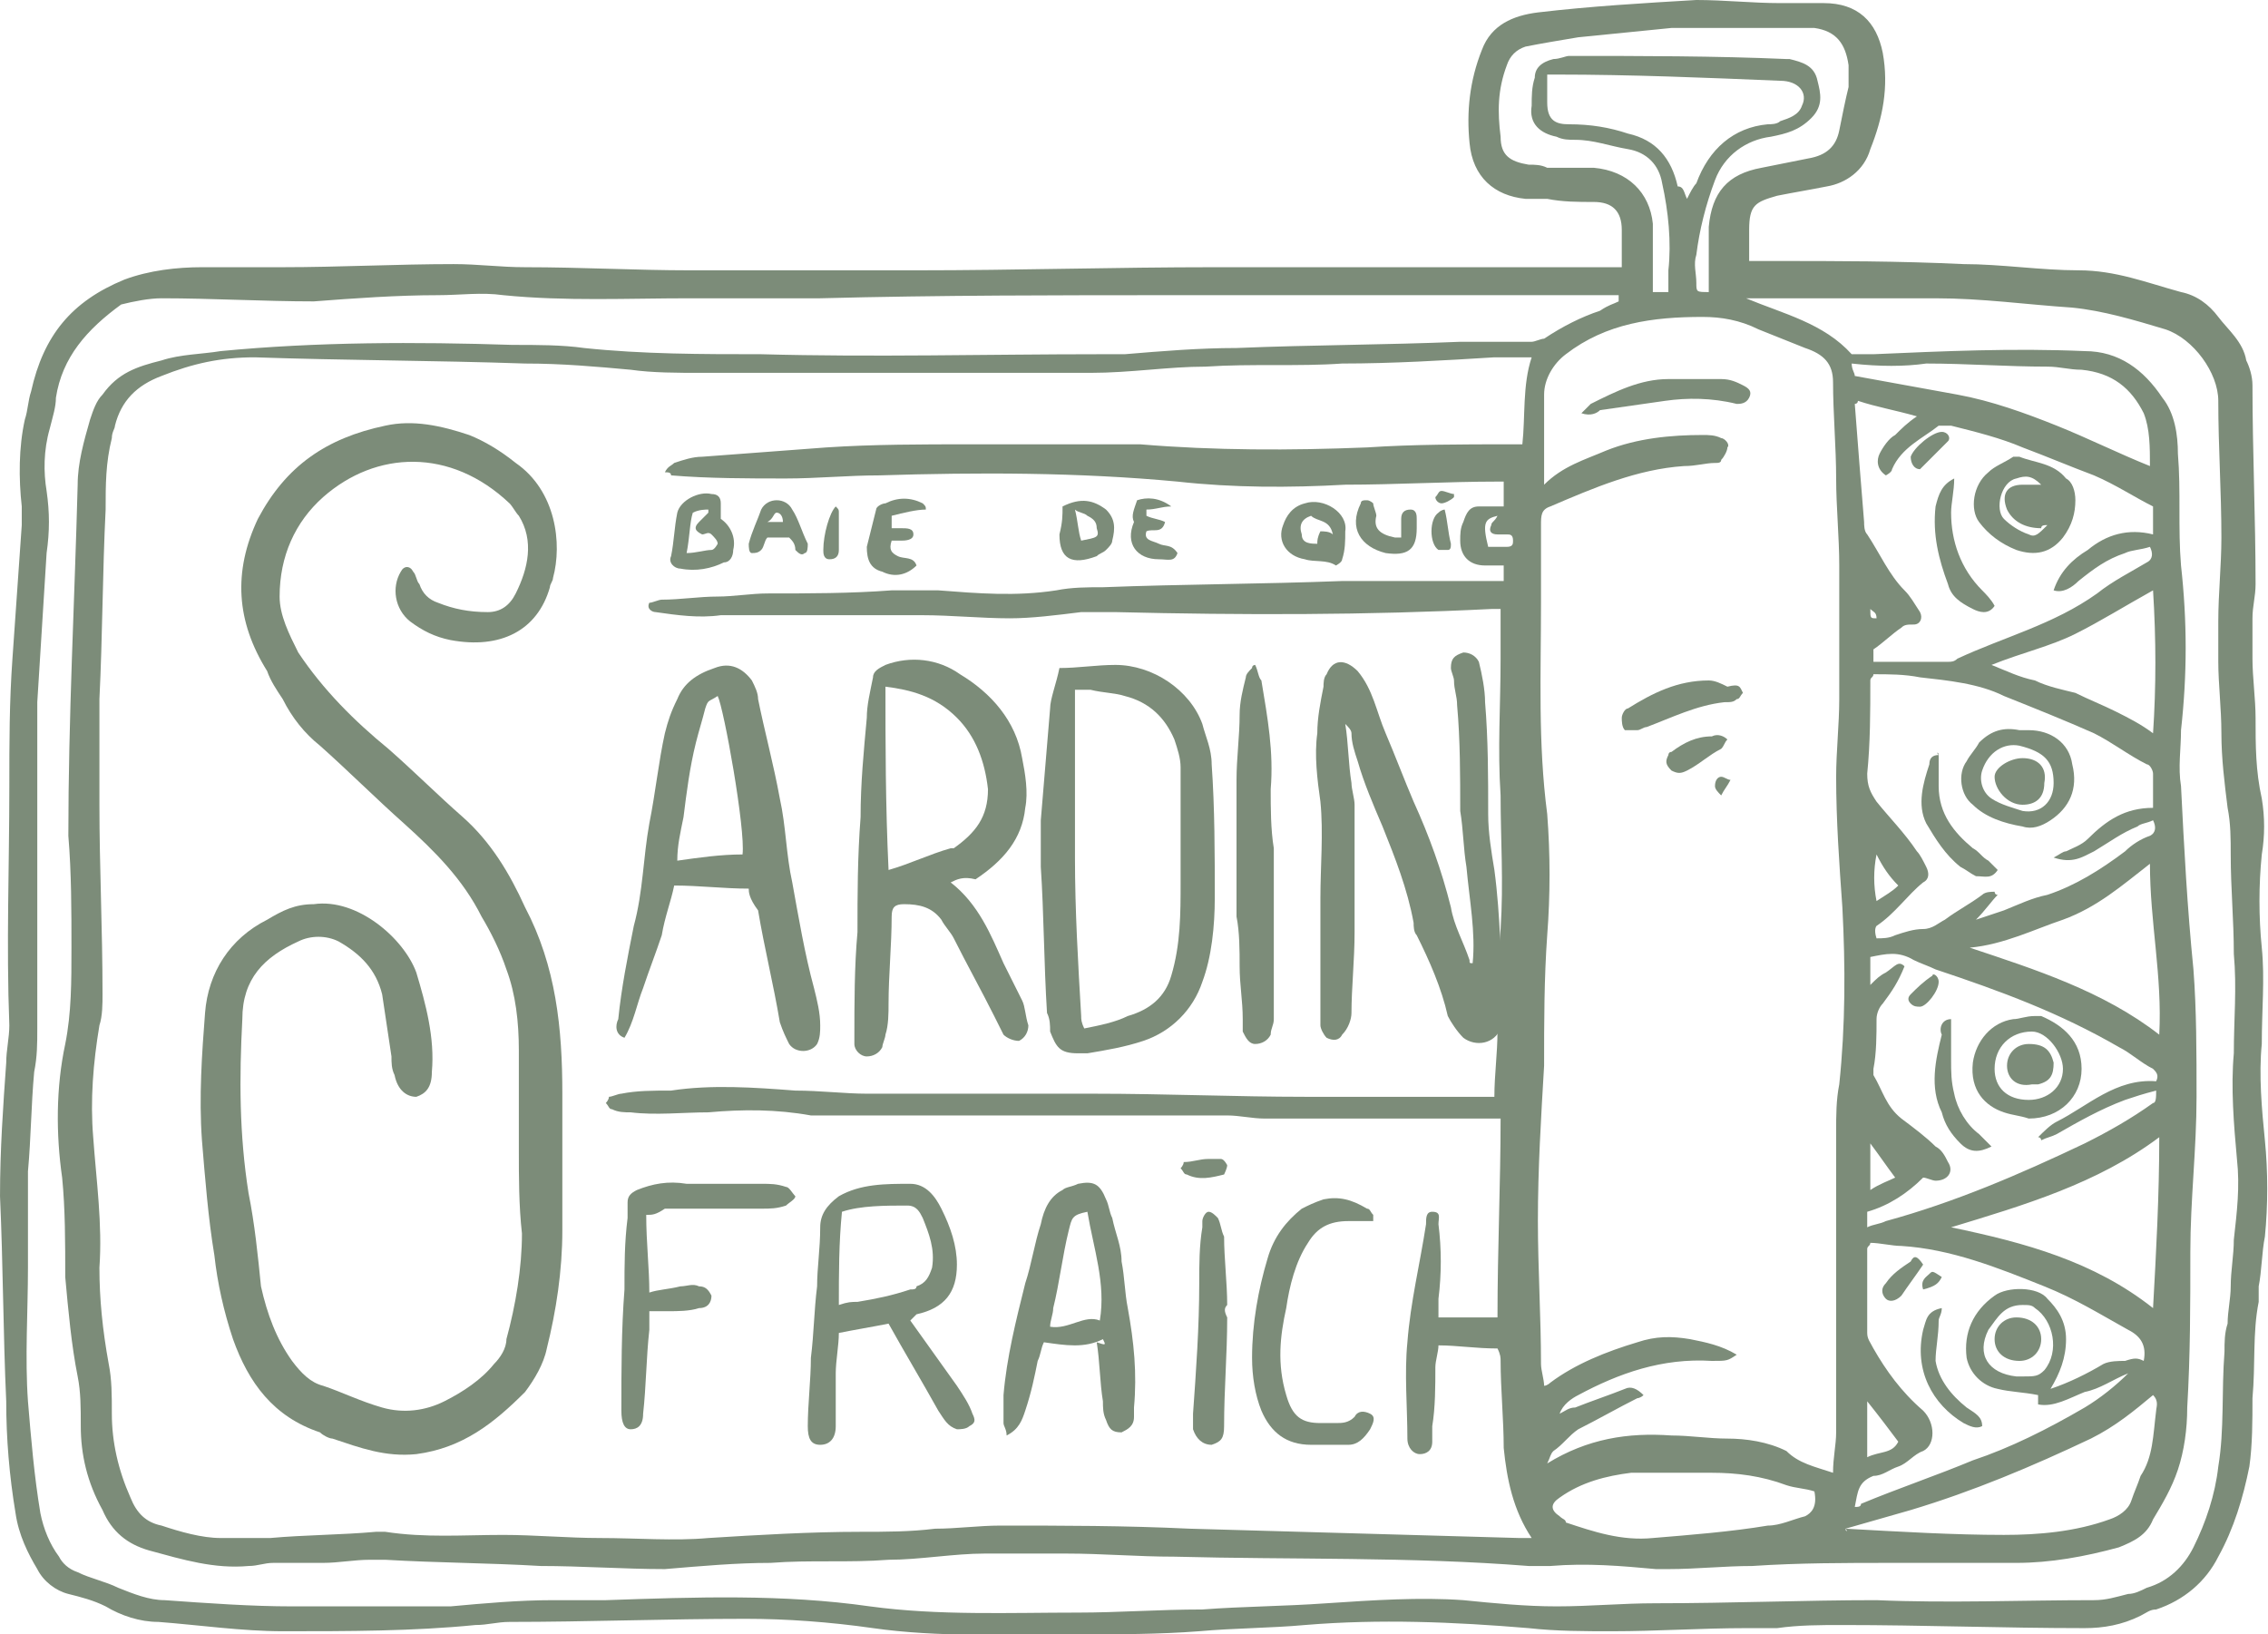 <?xml version="1.0" encoding="utf-8"?>
<!-- Generator: Adobe Illustrator 27.2.0, SVG Export Plug-In . SVG Version: 6.00 Build 0)  -->
<svg version="1.1" id="Calque_1" xmlns="http://www.w3.org/2000/svg" xmlns:xlink="http://www.w3.org/1999/xlink" x="0px" y="0px"
	 viewBox="0 0 73 52.6" style="enable-background:new 0 0 73 52.6;" xml:space="preserve">
<style type="text/css">
	.st0{fill:#FFFFFF;}
	.st1{fill:#1A31D8;}
	.st2{fill:#F43131;}
	.st3{fill:#E9E8DB;}
	.st4{stroke:#1D1D1B;stroke-width:0.15;stroke-linecap:round;stroke-linejoin:round;stroke-miterlimit:10;}
	.st5{fill:#1D1D1B;}
	.st6{fill:#020202;}
	.st7{fill:#7C8C79;}
	.st8{fill:#F8F8F8;}
	.st9{stroke:#000000;stroke-width:0.25;stroke-miterlimit:10;}
	.st10{fill:#B56B4C;}
	.st11{fill:#EAEAEA;}
</style>
<g>
	<path class="st7" d="M52.2,8.6c0-0.5,0-0.9,0-1.2c0-0.6-0.3-0.9-0.9-0.9c-0.5,0-1,0-1.5-0.1c-0.2,0-0.5,0-0.7,0
		c-1-0.1-1.7-0.7-1.8-1.8c-0.1-1,0-2,0.4-3c0.3-0.8,1-1.1,1.8-1.2c1.7-0.2,3.4-0.3,5.1-0.4c0.9,0,1.8,0.1,2.7,0.1c0.5,0,0.9,0,1.4,0
		c1.1,0,1.7,0.6,1.9,1.6c0.2,1.1,0,2.1-0.4,3.1C60,5.5,59.4,5.9,58.8,6c-0.5,0.1-1.1,0.2-1.6,0.3c-0.7,0.2-0.9,0.3-0.9,1.1
		c0,0.3,0,0.7,0,1c0.3,0,0.6,0,0.8,0c2,0,4,0,6.1,0.1c1.2,0,2.5,0.2,3.7,0.2s2.2,0.4,3.3,0.7c0.5,0.1,0.9,0.4,1.2,0.8
		c0.3,0.4,0.8,0.8,0.9,1.4c0.1,0.2,0.2,0.5,0.2,0.8c0,2.1,0.1,4.3,0.1,6.4c0,0.4-0.1,0.7-0.1,1.1c0,0.4,0,0.8,0,1.3
		c0,0.6,0.1,1.3,0.1,1.9c0,0.9,0,1.7,0.2,2.6c0.1,0.6,0.1,1.2,0,1.8c-0.1,1-0.1,2,0,3s0,2,0,3.1c-0.1,1,0,2.1,0.1,3.1s0.1,2.1,0,3.1
		c-0.1,0.5-0.1,1.1-0.2,1.6c0,0.2,0,0.3,0,0.5c-0.2,1-0.1,2-0.2,3.1c0,0.7,0,1.5-0.1,2.2c-0.2,1-0.5,2-1,2.9c-0.4,0.8-1.1,1.4-2,1.7
		c-0.2,0-0.3,0.1-0.5,0.2c-0.6,0.3-1.2,0.4-1.8,0.4c-2.6,0-5.2-0.1-7.8-0.1c-0.7,0-1.4,0-2.1,0.1c-0.3,0-0.7,0-1,0
		c-1.4,0-2.9,0.1-4.3,0.1c-0.9,0-1.8,0-2.7-0.1c-2.4-0.2-4.8-0.3-7.2-0.1c-1.1,0.1-2.3,0.1-3.4,0.2c-1.3,0.1-2.6,0.1-4,0.1
		c-2.2,0-4.4,0.1-6.5-0.2c-1.4-0.2-2.8-0.3-4.1-0.3c-2.5,0-5.1,0.1-7.6,0.1c-0.4,0-0.7,0.1-1.1,0.1c-2,0.2-4.1,0.2-6.2,0.2
		c-1.3,0-2.7-0.2-4-0.3c-0.6,0-1.2-0.2-1.7-0.5c-0.4-0.2-0.8-0.3-1.2-0.4c-0.4-0.1-0.8-0.4-1-0.8c-0.3-0.5-0.6-1.1-0.7-1.8
		c-0.2-1.2-0.3-2.4-0.3-3.6c-0.1-2.2-0.1-4.4-0.2-6.6c0-1.5,0.1-2.9,0.2-4.3c0-0.4,0.1-0.8,0.1-1.2c-0.1-2.6,0-5.1,0-7.7
		c0-1.4,0-2.7,0.1-4.1c0.1-1.4,0.2-2.9,0.3-4.3c0-0.2,0-0.4,0-0.6c-0.1-0.9-0.1-1.9,0.1-2.8c0.1-0.3,0.1-0.6,0.2-0.9
		C1.4,10.8,2.3,9.7,4,9c0.8-0.3,1.7-0.4,2.5-0.4c0.9,0,1.8,0,2.6,0c1.8,0,3.7-0.1,5.5-0.1c0.8,0,1.5,0.1,2.3,0.1
		c1.8,0,3.6,0.1,5.3,0.1c2.4,0,4.9,0,7.3,0c3.2,0,6.4-0.1,9.6-0.1c4.1,0,8.3,0,12.4,0C51.7,8.6,51.9,8.6,52.2,8.6z M21.4,15.2
		L21.4,15.2c0.1-0.2,0.2-0.2,0.3-0.3c0.3-0.1,0.6-0.2,0.9-0.2c1.3-0.1,2.7-0.2,4-0.3c1.5-0.1,3.1-0.1,4.6-0.1c1.4,0,2.8,0,4.2,0
		c0.4,0,0.8,0,1.3,0c2.4,0.2,4.8,0.2,7.3,0.1c1.5-0.1,3.1-0.1,4.6-0.1c0.1,0,0.2,0,0.4,0c0.1-0.9,0-1.9,0.3-2.8c-0.4,0-0.8,0-1.2,0
		c-1.6,0.1-3.3,0.2-4.9,0.2c-1.4,0.1-2.9,0-4.4,0.1c-1.2,0-2.4,0.2-3.7,0.2c-1.6,0-3.2,0-4.7,0c-2.6,0-5.2,0-7.8,0
		c-0.8,0-1.6,0-2.3-0.1c-1.1-0.1-2.2-0.2-3.4-0.2c-2.9-0.1-5.8-0.1-8.7-0.2c-1.1,0-2,0.2-3,0.6c-0.8,0.3-1.3,0.8-1.5,1.6
		c0,0.1-0.1,0.2-0.1,0.4c-0.2,0.8-0.2,1.5-0.2,2.3c-0.1,2-0.1,4.1-0.2,6.1c0,1.1,0,2.2,0,3.4c0,2,0.1,4,0.1,6.1c0,0.3,0,0.7-0.1,1
		C3,34.2,2.9,35.4,3,36.6c0.1,1.4,0.3,2.8,0.2,4.2c0,1,0.1,2,0.3,3.1c0.1,0.5,0.1,1,0.1,1.6c0,0.9,0.2,1.8,0.6,2.7
		c0.2,0.5,0.5,0.8,1,0.9c0.6,0.2,1.3,0.4,1.9,0.4c0.5,0,1,0,1.6,0c1.1-0.1,2.3-0.1,3.4-0.2c0.1,0,0.2,0,0.3,0
		c1.3,0.2,2.5,0.1,3.8,0.1c1,0,2.1,0.1,3.1,0.1c1.2,0,2.4,0.1,3.5,0c1.6-0.1,3.3-0.2,4.9-0.2c0.8,0,1.6,0,2.4-0.1
		c0.7,0,1.4-0.1,2.1-0.1c2,0,4,0,6.1,0.1c3.5,0.1,7,0.2,10.6,0.3c0.1,0,0.2,0,0.4,0c-0.6-0.9-0.8-1.9-0.9-2.9c0-0.9-0.1-1.9-0.1-2.8
		c0-0.1,0-0.2-0.1-0.4c-0.7,0-1.3-0.1-1.9-0.1c0,0.2-0.1,0.5-0.1,0.7c0,0.6,0,1.3-0.1,1.9c0,0.2,0,0.3,0,0.5c0,0.3-0.2,0.4-0.4,0.4
		s-0.4-0.2-0.4-0.5c0-1-0.1-2.1,0-3.1c0.1-1.3,0.4-2.5,0.6-3.8c0-0.2,0-0.4,0.2-0.4c0.3,0,0.2,0.2,0.2,0.4c0.1,0.8,0.1,1.6,0,2.4
		c0,0.2,0,0.5,0,0.6c0.6,0,1.2,0,1.9,0c0-2.2,0.1-4.3,0.1-6.4c-0.8,0-1.5,0-2.3,0c-1.8,0-3.6,0-5.3,0c-0.4,0-0.8-0.1-1.2-0.1
		c-2,0-4,0-6,0s-3.9,0-5.9,0c-0.5,0-1,0-1.5,0c-1.1-0.2-2.2-0.2-3.3-0.1c-0.8,0-1.7,0.1-2.5,0c-0.2,0-0.4,0-0.6-0.1
		c-0.1,0-0.1-0.1-0.2-0.2c0,0,0.1-0.1,0.1-0.2c0.1,0,0.3-0.1,0.4-0.1c0.5-0.1,1-0.1,1.6-0.1c1.3-0.2,2.7-0.1,4,0
		c0.8,0,1.6,0.1,2.3,0.1c2.4,0,4.9,0,7.3,0c2.3,0,4.6,0.1,6.8,0.1c1.7,0,3.5,0,5.2,0c0.3,0,0.6,0,0.9,0c0-0.7,0.1-1.4,0.1-2.1
		c0-1.1,0-2.2,0.1-3.3c0.1-1.5,0-2.9,0-4.3c-0.1-1.5,0-2.9,0-4.4c0-0.5,0-1,0-1.6c-0.1,0-0.2,0-0.3,0c-4,0.2-8,0.2-12.1,0.1
		c-0.4,0-0.7,0-1.1,0c-0.8,0.1-1.6,0.2-2.3,0.2c-0.9,0-1.9-0.1-2.8-0.1c-1.9,0-3.7,0-5.6,0c-0.3,0-0.6,0-0.9,0
		c-0.7,0.1-1.4,0-2.1-0.1c-0.1,0-0.3-0.1-0.2-0.3c0.1,0,0.3-0.1,0.4-0.1c0.6,0,1.2-0.1,1.8-0.1c0.5,0,1.1-0.1,1.6-0.1
		c1.3,0,2.7,0,4-0.1c0.5,0,1,0,1.5,0c1.3,0.1,2.5,0.2,3.8,0c0.5-0.1,1-0.1,1.5-0.1c2.6-0.1,5.1-0.1,7.7-0.2c1.7,0,3.4,0,5,0
		c0,0,0.1,0,0.2,0c0-0.2,0-0.3,0-0.5c-0.2,0-0.4,0-0.6,0c-0.5,0-0.8-0.3-0.8-0.8c0-0.2,0-0.4,0.1-0.6c0.1-0.3,0.2-0.5,0.5-0.5
		s0.5,0,0.8,0c0-0.2,0-0.5,0-0.8c-0.1,0-0.1,0-0.2,0c-1.6,0-3.3,0.1-4.9,0.1c-1.8,0.1-3.6,0.1-5.4-0.1c-3.2-0.3-6.4-0.3-9.6-0.2
		c-1,0-2,0.1-3,0.1c-1.2,0-2.5,0-3.7-0.1C21.6,15.2,21.5,15.2,21.4,15.2z M59,47.4c0-0.5,0.1-0.9,0.1-1.3c0-3.2,0-6.5,0-9.7
		c0-0.5,0-1,0.1-1.5c0.2-1.9,0.2-3.8,0.1-5.7c-0.1-1.4-0.2-2.8-0.2-4.2c0-0.8,0.1-1.7,0.1-2.5c0-1.4,0-2.9,0-4.3
		c0-0.9-0.1-1.9-0.1-2.8c0-1-0.1-2.1-0.1-3.1c0-0.6-0.3-0.9-0.9-1.1c-0.5-0.2-1-0.4-1.5-0.6c-0.6-0.3-1.2-0.4-1.8-0.4
		c-1.6,0-3.1,0.2-4.4,1.2c-0.4,0.3-0.7,0.8-0.7,1.3c0,0.8,0,1.6,0,2.4c0,0.1,0,0.2,0,0.5c0.6-0.6,1.3-0.8,2-1.1
		c1-0.4,2.1-0.5,3.1-0.5c0.2,0,0.4,0,0.6,0.1c0.1,0,0.3,0.2,0.2,0.3c0,0.1-0.1,0.3-0.2,0.4c0,0.1-0.1,0.1-0.2,0.1
		c-0.3,0-0.6,0.1-1,0.1c-1.5,0.1-2.9,0.7-4.3,1.3c-0.3,0.1-0.3,0.3-0.3,0.6c0,0.8,0,1.7,0,2.5c0,2.3-0.1,4.5,0.2,6.8
		c0.1,1.3,0.1,2.6,0,3.9c-0.1,1.4-0.1,2.8-0.1,4.2c-0.1,1.7-0.2,3.3-0.2,5c0,1.5,0.1,3.1,0.1,4.6c0,0.2,0.1,0.5,0.1,0.7
		c0.1,0,0.2-0.1,0.2-0.1c0.8-0.6,1.8-1,2.8-1.3c0.6-0.2,1.1-0.2,1.7-0.1c0.5,0.1,1,0.2,1.5,0.5c-0.3,0.2-0.3,0.2-0.8,0.2
		c-1.6-0.1-3,0.4-4.3,1.1c-0.2,0.1-0.5,0.3-0.6,0.6c0.2-0.1,0.3-0.2,0.5-0.2c0.5-0.2,1.1-0.4,1.6-0.6c0.2-0.1,0.4,0,0.6,0.2
		C52.8,45,52.7,45,52.7,45c-0.6,0.3-1.3,0.7-1.9,1c-0.3,0.2-0.5,0.5-0.8,0.7c-0.1,0.1-0.1,0.2-0.2,0.4c1.3-0.8,2.6-1,4-0.9
		c0.6,0,1.2,0.1,1.8,0.1s1.3,0.1,1.9,0.4C57.9,47.1,58.4,47.2,59,47.4z M52.1,9.7c0-0.1,0-0.1,0-0.2c-0.2,0-0.3,0-0.5,0
		c-4.6,0-9.2,0-13.7,0c-3.8,0-7.7,0-11.5,0.1c-1.4,0-2.8,0-4.2,0c-2,0-4,0.1-6-0.1c-0.7-0.1-1.4,0-2.1,0c-1.3,0-2.7,0.1-4,0.2
		c-1.6,0-3.3-0.1-4.9-0.1c-0.4,0-0.9,0.1-1.3,0.2c-1.1,0.8-1.9,1.7-2.1,3c0,0.3-0.1,0.6-0.2,1c-0.2,0.7-0.2,1.4-0.1,2
		c0.1,0.7,0.1,1.3,0,2c-0.1,1.6-0.2,3.2-0.3,4.8c0,3.5,0,7,0,10.5c0,0.5,0,0.9-0.1,1.4C1,35.6,1,36.6,0.9,37.7c0,1,0,2.1,0,3.1
		c0,1.4-0.1,2.9,0,4.3c0.1,1.2,0.2,2.4,0.4,3.6c0.1,0.5,0.3,1,0.6,1.4c0.1,0.2,0.3,0.4,0.6,0.5c0.4,0.2,0.9,0.3,1.3,0.5
		c0.5,0.2,1,0.4,1.5,0.4c1.4,0.1,2.8,0.2,4.1,0.2c1.4,0,2.8,0,4.2,0c0.3,0,0.6,0,0.9,0c1.1-0.1,2.2-0.2,3.3-0.2c0.6,0,1.1,0,1.7,0
		c2.9-0.1,5.7-0.2,8.5,0.2c2.2,0.3,4.5,0.2,6.7,0.2c1.3,0,2.6-0.1,4-0.1c1.3-0.1,2.6-0.1,4-0.2c1.5-0.1,3-0.2,4.4-0.1
		c1,0.1,2,0.2,3,0.2c1.1,0,2.1-0.1,3.2-0.1c2.4,0,4.8-0.1,7.1-0.1c2.3,0.1,4.7,0,7,0c0.4,0,0.7-0.1,1.1-0.2c0.2,0,0.4-0.1,0.6-0.2
		c0.7-0.2,1.2-0.7,1.5-1.3c0.4-0.8,0.7-1.7,0.8-2.6c0.2-1.2,0.1-2.4,0.2-3.7c0-0.3,0-0.6,0.1-0.9c0-0.4,0.1-0.8,0.1-1.2
		c0-0.5,0.1-1,0.1-1.5c0.1-0.9,0.2-1.7,0.1-2.6c-0.1-1.1-0.2-2.3-0.1-3.4c0-1.1,0.1-2.1,0-3.2c0-1.1-0.1-2.1-0.1-3.2
		c0-0.5,0-1-0.1-1.5c-0.1-0.8-0.2-1.6-0.2-2.4c0-0.8-0.1-1.6-0.1-2.3c0-0.4,0-0.8,0-1.3c0-0.9,0.1-1.8,0.1-2.7
		c0-1.5-0.1-2.9-0.1-4.4c0-0.9-0.8-2-1.7-2.3c-1-0.3-2-0.6-3-0.7c-1.5-0.1-2.9-0.3-4.4-0.3c-2,0-3.9,0-5.9,0c-0.1,0-0.2,0-0.2,0
		c1.2,0.5,2.5,0.8,3.4,1.8c0.2,0,0.5,0,0.7,0c2.3-0.1,4.5-0.2,6.8-0.1c1.1,0,1.9,0.6,2.5,1.5c0.4,0.5,0.5,1.2,0.5,1.8
		c0.1,1.2,0,2.4,0.1,3.6c0.2,1.8,0.2,3.5,0,5.3c0,0.6-0.1,1.2,0,1.8c0.1,2,0.2,3.9,0.4,5.9c0.1,1.3,0.1,2.7,0.1,4.1
		c0,1.7-0.2,3.3-0.2,5s0,3.3-0.1,5c0,0.7-0.1,1.4-0.3,2s-0.5,1.1-0.8,1.6c-0.2,0.5-0.6,0.7-1.1,0.9c-1.1,0.3-2.2,0.5-3.3,0.5
		c-1.3,0-2.6,0-4,0c-1.5,0-3,0-4.5,0.1c-0.9,0-1.8,0.1-2.7,0.1c-0.1,0-0.3,0-0.4,0c-1.1-0.1-2.2-0.2-3.4-0.1c-0.2,0-0.5,0-0.7,0
		c-3.8-0.3-7.6-0.2-11.4-0.3c-1.2,0-2.3-0.1-3.5-0.1c-0.9,0-1.8,0-2.6,0c-1,0-2.1,0.2-3.1,0.2c-1.3,0.1-2.5,0-3.8,0.1
		c-1.1,0-2.2,0.1-3.4,0.2c-1.3,0-2.7-0.1-4-0.1c-1.7-0.1-3.3-0.1-5-0.2c-0.2,0-0.3,0-0.5,0c-0.5,0-1,0.1-1.5,0.1s-1,0-1.6,0
		c-0.3,0-0.5,0.1-0.8,0.1c-1.1,0.1-2.1-0.2-3.2-0.5c-0.7-0.2-1.2-0.6-1.5-1.3c-0.5-0.9-0.7-1.8-0.7-2.7c0-0.6,0-1.1-0.1-1.6
		c-0.2-1-0.3-2.1-0.4-3.2c0-1.1,0-2.2-0.1-3.2c-0.2-1.4-0.2-2.9,0.1-4.3c0.2-1,0.2-2,0.2-3.1c0-1.2,0-2.4-0.1-3.6
		c0-3.8,0.2-7.5,0.3-11.3c0-0.7,0.2-1.4,0.4-2.1c0.1-0.3,0.2-0.6,0.4-0.8c0.5-0.7,1.1-0.9,1.9-1.1c0.6-0.2,1.3-0.2,1.9-0.3
		c3.1-0.3,6.3-0.3,9.4-0.2c0.8,0,1.6,0,2.3,0.1c1.9,0.2,3.8,0.2,5.7,0.2c3.6,0.1,7.3,0,10.9,0c0.3,0,0.5,0,0.8,0
		c1.2-0.1,2.4-0.2,3.6-0.2c2.4-0.1,4.8-0.1,7.2-0.2c0.8,0,1.6,0,2.3,0c0.1,0,0.3-0.1,0.4-0.1c0.6-0.4,1.2-0.7,1.8-0.9
		C51.8,9.8,51.9,9.8,52.1,9.7z M60.3,21.3c0.2,0,0.3,0,0.4,0c0.7,0,1.3,0,2,0c0.1,0,0.2,0,0.3-0.1c1.5-0.7,3.1-1.1,4.5-2.1
		c0.5-0.4,1.1-0.7,1.6-1c0.2-0.1,0.2-0.3,0.1-0.5c-0.3,0.1-0.6,0.1-0.8,0.2c-0.6,0.2-1,0.5-1.5,0.9c-0.2,0.2-0.5,0.4-0.8,0.3
		c0.2-0.6,0.6-1,1.1-1.3c0.6-0.5,1.3-0.7,2.1-0.5c0-0.3,0-0.6,0-0.9c-0.6-0.3-1.2-0.7-1.9-1c-0.8-0.3-1.5-0.6-2.3-0.9
		c-0.7-0.3-1.5-0.5-2.3-0.7c-0.1,0-0.3,0-0.4,0c-0.5,0.4-1.2,0.7-1.5,1.4c0,0.1-0.2,0.2-0.2,0.2c-0.3-0.2-0.3-0.5-0.2-0.7
		s0.3-0.5,0.5-0.6c0.2-0.2,0.4-0.4,0.7-0.6c-0.7-0.2-1.3-0.3-1.9-0.5c0,0.1-0.1,0.1-0.1,0.1c0.1,1.3,0.2,2.6,0.3,3.8
		c0,0.1,0,0.3,0.1,0.4c0.4,0.6,0.7,1.3,1.2,1.8c0.2,0.2,0.3,0.4,0.5,0.7c0.1,0.2,0,0.4-0.2,0.4s-0.3,0-0.4,0.1
		c-0.3,0.2-0.6,0.5-0.9,0.7C60.3,20.9,60.3,21,60.3,21.3z M60.4,30.2c0.2,0,0.4,0,0.6-0.1c0.3-0.1,0.6-0.2,0.9-0.2s0.5-0.2,0.7-0.3
		c0.4-0.3,0.8-0.5,1.2-0.8c0.1-0.1,0.3-0.1,0.4-0.1c0,0,0,0.1,0.1,0.1c-0.2,0.2-0.4,0.5-0.7,0.8c0.3-0.1,0.6-0.2,0.9-0.3
		c0.5-0.2,0.9-0.4,1.4-0.5c0.9-0.3,1.7-0.8,2.5-1.4c0.2-0.2,0.5-0.4,0.8-0.5c0.2-0.1,0.2-0.3,0.1-0.5c-0.2,0.1-0.4,0.1-0.5,0.2
		c-0.5,0.2-0.9,0.5-1.4,0.8c-0.4,0.2-0.7,0.4-1.3,0.2c0.2-0.1,0.3-0.2,0.4-0.2c0.2-0.1,0.5-0.2,0.7-0.4c0.6-0.6,1.2-1,2.1-1
		c0-0.4,0-0.7,0-1.1c0-0.1-0.1-0.3-0.2-0.3c-0.6-0.3-1.1-0.7-1.7-1c-0.9-0.4-1.9-0.8-2.9-1.2c-0.8-0.4-1.8-0.5-2.7-0.6
		c-0.5-0.1-1-0.1-1.5-0.1c0,0.1-0.1,0.1-0.1,0.2c0,1,0,2-0.1,3c0,0.4,0.1,0.6,0.3,0.9c0.4,0.5,0.9,1,1.3,1.6
		c0.1,0.1,0.2,0.3,0.3,0.5s0.1,0.4-0.1,0.5c-0.5,0.4-0.9,1-1.5,1.4C60.4,29.8,60.3,29.9,60.4,30.2z M61.3,31.1
		c-0.2,0.5-0.4,0.8-0.7,1.2c-0.1,0.1-0.2,0.3-0.2,0.5c0,0.5,0,1.1-0.1,1.6c0,0.1,0,0.2,0,0.2c0.3,0.5,0.4,1,0.9,1.4
		c0.4,0.3,0.8,0.6,1.1,0.9c0.2,0.1,0.3,0.3,0.4,0.5c0.2,0.3,0,0.6-0.4,0.6c-0.1,0-0.3-0.1-0.4-0.1c-0.5,0.5-1.1,0.9-1.8,1.1
		c0,0.1,0,0.2,0,0.3s0,0.1,0,0.2c0.2-0.1,0.4-0.1,0.6-0.2c2.2-0.6,4.3-1.5,6.4-2.5c0.8-0.4,1.5-0.8,2.2-1.3c0.1,0,0.1-0.2,0.1-0.4
		c-0.4,0.1-0.7,0.2-1,0.3c-0.8,0.3-1.5,0.7-2.2,1.1c-0.2,0.1-0.3,0.1-0.5,0.2c0,0,0-0.1-0.1-0.1c0.2-0.2,0.4-0.4,0.6-0.5
		c1-0.5,1.9-1.4,3.2-1.3c0.1-0.2,0-0.3-0.1-0.4c-0.4-0.2-0.7-0.5-1.1-0.7c-1.9-1.1-3.8-1.8-5.9-2.5c-0.2-0.1-0.5-0.2-0.7-0.3
		c-0.5-0.3-0.9-0.2-1.4-0.1c0,0.3,0,0.5,0,0.9c0.2-0.2,0.3-0.3,0.5-0.4C61,31.1,61.1,30.9,61.3,31.1z M69,43.8
		c0.1-0.5-0.1-0.8-0.5-1c-0.9-0.5-1.7-1-2.7-1.4c-1.5-0.6-3-1.2-4.6-1.3c-0.3,0-0.7-0.1-1-0.1c0,0.1-0.1,0.1-0.1,0.2
		c0,0.9,0,1.8,0,2.7c0,0.2,0.1,0.3,0.2,0.5c0.4,0.7,0.9,1.4,1.6,2c0.4,0.4,0.4,1.1,0,1.3c-0.3,0.1-0.5,0.4-0.8,0.5s-0.5,0.3-0.8,0.3
		c-0.5,0.2-0.5,0.5-0.6,1c0.1,0,0.2,0,0.2-0.1c1.2-0.5,2.4-0.9,3.6-1.4c1.2-0.4,2.4-1,3.6-1.7c0.5-0.3,1-0.7,1.4-1.1
		c-0.5,0.2-0.9,0.5-1.4,0.6c-0.5,0.2-1,0.5-1.5,0.4c0-0.1,0-0.2,0-0.3c-0.5-0.1-0.9-0.1-1.3-0.2c-0.5-0.1-0.9-0.5-1-1
		c-0.1-0.8,0.2-1.5,0.9-2c0.4-0.3,1.4-0.3,1.7,0.1c0.3,0.3,0.6,0.7,0.6,1.3s-0.2,1.1-0.5,1.6c0.6-0.2,1.2-0.5,1.7-0.8
		c0.2-0.1,0.5-0.1,0.7-0.1C68.7,43.7,68.8,43.7,69,43.8z M53.7,9.4c0-0.3,0-0.5,0-0.7c0.1-0.9,0-1.9-0.2-2.8c-0.1-0.6-0.5-1-1.1-1.1
		s-1.1-0.3-1.7-0.3c-0.2,0-0.4,0-0.6-0.1c-0.5-0.1-0.9-0.4-0.8-1c0-0.3,0-0.6,0.1-0.9c0-0.3,0.2-0.5,0.6-0.6c0.2,0,0.4-0.1,0.5-0.1
		c2.3,0,4.7,0,7,0.1h0.1C58,2,58.4,2.1,58.5,2.6c0.1,0.4,0.2,0.8-0.2,1.2S57.5,4.3,57,4.4c-0.8,0.1-1.5,0.6-1.8,1.4
		c-0.3,0.8-0.5,1.6-0.6,2.4c-0.1,0.3,0,0.6,0,0.9c0,0.3,0,0.3,0.4,0.3c0-0.2,0-0.3,0-0.5c0-0.5,0-1,0-1.6c0.1-1.1,0.6-1.7,1.7-1.9
		c0.5-0.1,1-0.2,1.5-0.3c0.6-0.1,0.9-0.4,1-0.9s0.2-1,0.3-1.4c0-0.2,0-0.5,0-0.7c-0.1-0.7-0.4-1.1-1.1-1.2c-0.3,0-0.6,0-0.9,0
		c-0.8,0-1.7,0-2.5,0c-0.4,0-0.8,0-1.2,0c-1,0.1-2,0.2-3,0.3c-0.6,0.1-1.2,0.2-1.7,0.3c-0.3,0.1-0.5,0.3-0.6,0.6
		c-0.3,0.8-0.3,1.5-0.2,2.3c0,0.6,0.3,0.8,0.9,0.9c0.2,0,0.4,0,0.6,0.1c0.5,0,1,0,1.5,0c1.1,0.1,1.8,0.8,1.9,1.8c0,0.4,0,0.7,0,1.1
		c0,0.4,0,0.7,0,1.1C53.5,9.4,53.6,9.4,53.7,9.4z M59.4,49.2L59.4,49.2C59.4,49.3,59.5,49.3,59.4,49.2c1.8,0.1,3.5,0.2,5.1,0.2
		c1.1,0,2.3-0.1,3.4-0.5c0.3-0.1,0.6-0.3,0.7-0.6s0.2-0.5,0.3-0.8c0.4-0.6,0.4-1.3,0.5-2.1c0-0.1,0.1-0.3-0.1-0.5
		c-0.6,0.5-1.2,1-2,1.4c-1.9,0.9-3.8,1.7-5.8,2.3C60.8,48.8,60.1,49,59.4,49.2z M54.3,6.4L54.3,6.4c0.1-0.2,0.2-0.4,0.3-0.5
		C55,4.8,55.8,4.1,56.9,4c0.1,0,0.3,0,0.4-0.1c0.3-0.1,0.6-0.2,0.7-0.5c0.2-0.4-0.1-0.8-0.7-0.8c-2.4-0.1-4.8-0.2-7.2-0.2
		c-0.1,0-0.2,0-0.3,0c0,0.3,0,0.6,0,0.9c0,0.6,0.3,0.7,0.7,0.7c0.7,0,1.3,0.1,1.9,0.3C53.3,4.5,53.8,5.1,54,6
		C54.2,6,54.2,6.2,54.3,6.4z M69.5,36.6c-2,1.5-4.4,2.2-6.7,2.9c2.4,0.5,4.6,1.1,6.5,2.6C69.4,40.3,69.5,38.5,69.5,36.6z M58.4,48
		c-0.3-0.1-0.6-0.1-0.9-0.2c-0.8-0.3-1.6-0.4-2.4-0.4c-0.4,0-0.7,0-1.1,0c-0.5,0-1,0-1.5,0c-0.8,0.1-1.6,0.3-2.3,0.8
		c-0.3,0.2-0.3,0.4,0,0.6c0.1,0.1,0.2,0.1,0.2,0.2c0.9,0.3,1.8,0.6,2.8,0.5c1.2-0.1,2.5-0.2,3.7-0.4c0.4,0,0.8-0.2,1.2-0.3
		C58.3,48.7,58.5,48.5,58.4,48z M63.4,30.5c2.1,0.7,4.3,1.4,6.1,2.8c0.1-1.9-0.3-3.6-0.3-5.5c-0.9,0.7-1.7,1.4-2.8,1.8
		C65.5,29.9,64.5,30.4,63.4,30.5z M59.6,11.7c0,0.2,0.1,0.3,0.1,0.4c1.1,0.2,2.2,0.4,3.3,0.6c1.1,0.2,2.2,0.6,3.2,1s2,0.9,3,1.3
		c0-0.6,0-1.2-0.2-1.7c-0.4-0.8-1-1.3-2-1.4c-0.4,0-0.7-0.1-1.1-0.1c-1.3,0-2.6-0.1-3.9-0.1C61.3,11.8,60.5,11.8,59.6,11.7z
		 M69.3,19c-0.9,0.5-1.7,1-2.5,1.4s-1.7,0.6-2.7,1c0.5,0.2,0.9,0.4,1.4,0.5c0.4,0.2,0.9,0.3,1.3,0.4c0.4,0.2,0.9,0.4,1.3,0.6
		c0.4,0.2,0.8,0.4,1.2,0.7C69.4,22.1,69.4,20.6,69.3,19z M65.1,44.3c0.4,0,0.5,0,0.7-0.2c0.5-0.6,0.3-1.6-0.3-2
		C65.4,42,65.3,42,65.1,42c-0.6,0-0.8,0.4-1.1,0.8c-0.4,0.8,0,1.4,0.9,1.5C65,44.3,65,44.3,65.1,44.3z M60.1,46.9
		c0.4-0.2,0.8-0.1,1-0.5c-0.3-0.4-0.6-0.8-1-1.3C60.1,45.8,60.1,46.3,60.1,46.9z M60.2,38.3c0.3-0.2,0.6-0.3,0.8-0.4
		c-0.3-0.4-0.5-0.7-0.8-1.1C60.2,37.3,60.2,37.8,60.2,38.3z M60.4,27.5c-0.1,0.5-0.1,1,0,1.5c0.3-0.2,0.5-0.3,0.7-0.5
		C60.8,28.2,60.6,27.9,60.4,27.5z M47.9,17.6c0.2,0,0.4,0,0.6,0s0.2-0.1,0.2-0.2c0-0.2-0.1-0.2-0.2-0.2s-0.2,0-0.3,0
		c-0.2,0-0.3-0.1-0.2-0.3c0-0.1,0.1-0.1,0.2-0.3C47.8,16.7,47.7,16.8,47.9,17.6z M60.2,19.6c0,0.3,0,0.3,0.2,0.3
		C60.4,19.7,60.3,19.7,60.2,19.6z"/>
	<path class="st7" d="M16.7,37c0-1.1,0-2.2,0-3.2c0-0.9-0.1-1.8-0.4-2.6c-0.2-0.6-0.5-1.2-0.8-1.7c-0.6-1.2-1.5-2.1-2.5-3
		c-0.9-0.8-1.8-1.7-2.7-2.5c-0.5-0.4-0.9-0.9-1.2-1.5c-0.2-0.3-0.4-0.6-0.5-0.9c-1-1.6-1.1-3.2-0.3-4.9c0.9-1.7,2.2-2.6,4.1-3
		c0.9-0.2,1.8,0,2.7,0.3c0.5,0.2,1,0.5,1.5,0.9c1.3,0.9,1.5,2.6,1.2,3.7c0,0.1-0.1,0.2-0.1,0.3c-0.4,1.4-1.6,2-3.2,1.7
		c-0.5-0.1-0.9-0.3-1.3-0.6c-0.5-0.4-0.6-1.1-0.3-1.6c0.1-0.2,0.3-0.2,0.4,0c0.1,0.1,0.1,0.3,0.2,0.4c0.1,0.3,0.3,0.5,0.6,0.6
		c0.5,0.2,1,0.3,1.6,0.3c0.4,0,0.7-0.2,0.9-0.6c0.4-0.8,0.6-1.7,0.1-2.5c-0.1-0.1-0.2-0.3-0.3-0.4c-1.9-1.8-4.3-1.7-6-0.2
		C9.5,16.8,9,17.9,9,19.2c0,0.6,0.3,1.2,0.6,1.8c0.8,1.2,1.8,2.2,2.9,3.1c0.8,0.7,1.6,1.5,2.4,2.2c0.9,0.8,1.5,1.8,2,2.9
		c1,1.9,1.2,3.9,1.2,6c0,1.5,0,3,0,4.4c0,1.3-0.2,2.6-0.5,3.8c-0.1,0.5-0.4,1-0.7,1.4c-1,1-2,1.8-3.5,2c-1,0.1-1.8-0.2-2.7-0.5
		c-0.1,0-0.3-0.1-0.4-0.2c-1.5-0.5-2.3-1.6-2.8-3c-0.3-0.9-0.5-1.8-0.6-2.7c-0.2-1.2-0.3-2.5-0.4-3.7c-0.1-1.4,0-2.8,0.1-4.1
		s0.8-2.4,2-3c0.5-0.3,0.9-0.5,1.5-0.5c1.4-0.2,2.9,1.1,3.3,2.2c0.3,1,0.6,2.1,0.5,3.2c0,0.5-0.2,0.7-0.5,0.8
		c-0.3,0-0.6-0.2-0.7-0.7c-0.1-0.2-0.1-0.4-0.1-0.6c-0.1-0.7-0.2-1.3-0.3-2c-0.2-0.8-0.7-1.3-1.4-1.7c-0.4-0.2-0.9-0.2-1.3,0
		c-1.1,0.5-1.8,1.2-1.8,2.5c-0.1,1.9-0.1,3.7,0.2,5.6c0.2,1,0.3,2,0.4,3c0.2,0.9,0.5,1.7,1,2.4c0.3,0.4,0.6,0.7,1,0.8
		c0.6,0.2,1.2,0.5,1.9,0.7s1.4,0.1,2-0.2s1.2-0.7,1.6-1.2c0.2-0.2,0.4-0.5,0.4-0.8c0.3-1.1,0.5-2.3,0.5-3.4
		C16.7,38.8,16.7,37.9,16.7,37L16.7,37z"/>
	<path class="st7" d="M47.4,31c0.1-1-0.1-2-0.2-3.1c-0.1-0.6-0.1-1.2-0.2-1.8c0-1.1,0-2.3-0.1-3.4c0-0.3-0.1-0.5-0.1-0.8
		c0-0.1-0.1-0.3-0.1-0.4c0-0.3,0.1-0.4,0.4-0.5c0.2,0,0.4,0.1,0.5,0.3c0.1,0.4,0.2,0.9,0.2,1.3c0.1,1.2,0.1,2.4,0.1,3.6
		c0,0.6,0.1,1.2,0.2,1.8c0.2,1.5,0.2,3,0.3,4.5c0,0.2,0,0.4-0.1,0.6c-0.2,0.5-0.8,0.6-1.2,0.3c-0.2-0.2-0.4-0.5-0.5-0.7
		c-0.2-0.9-0.6-1.8-1-2.6c-0.1-0.1-0.1-0.3-0.1-0.4c-0.2-1.1-0.6-2.1-1-3.1c-0.3-0.7-0.6-1.4-0.8-2.1c-0.1-0.3-0.2-0.6-0.2-0.9
		c0-0.1-0.1-0.2-0.2-0.3c0.1,0.6,0.1,1.3,0.2,1.9c0,0.2,0.1,0.5,0.1,0.7c0,1.4,0,2.7,0,4.1c0,0.9-0.1,1.8-0.1,2.6
		c0,0.2-0.1,0.5-0.3,0.7c-0.1,0.2-0.3,0.2-0.5,0.1c-0.1-0.1-0.2-0.3-0.2-0.4c0-1.4,0-2.7,0-4.1c0-1,0.1-2.1,0-3.1
		c-0.1-0.7-0.2-1.5-0.1-2.2c0-0.5,0.1-1,0.2-1.5c0-0.1,0-0.3,0.1-0.4c0.2-0.5,0.6-0.5,1-0.1c0.5,0.6,0.6,1.3,0.9,2
		c0.3,0.7,0.6,1.5,0.9,2.2c0.5,1.1,0.9,2.2,1.2,3.4c0.1,0.6,0.4,1.1,0.6,1.7C47.3,31,47.3,31,47.4,31z"/>
	<path class="st7" d="M30.6,28.4c0.9,0.7,1.3,1.7,1.7,2.6c0.2,0.4,0.4,0.8,0.6,1.2c0.1,0.2,0.1,0.5,0.2,0.8c0,0.2-0.1,0.4-0.3,0.5
		c-0.2,0-0.4-0.1-0.5-0.2c-0.1-0.2-0.2-0.4-0.3-0.6c-0.4-0.8-0.9-1.7-1.3-2.5c-0.1-0.2-0.3-0.4-0.4-0.6c-0.3-0.4-0.7-0.5-1.2-0.5
		c-0.3,0-0.4,0.1-0.4,0.4c0,0.9-0.1,1.9-0.1,2.8c0,0.3,0,0.7-0.1,1c0,0.1-0.1,0.3-0.1,0.4c-0.1,0.2-0.3,0.3-0.5,0.3
		s-0.4-0.2-0.4-0.4c0-0.1,0-0.2,0-0.2c0-1.1,0-2.3,0.1-3.4c0-1.2,0-2.4,0.1-3.7c0-1.1,0.1-2.1,0.2-3.2c0-0.4,0.1-0.8,0.2-1.3
		c0-0.2,0.2-0.3,0.4-0.4c0.8-0.3,1.7-0.2,2.4,0.3c1,0.6,1.8,1.5,2,2.7c0.1,0.5,0.2,1.1,0.1,1.6c-0.1,1-0.7,1.7-1.6,2.3
		C31,28.2,30.8,28.3,30.6,28.4z M28.6,28c0.7-0.2,1.3-0.5,2-0.7h0.1c0.7-0.5,1.1-1,1.1-1.9c-0.1-0.9-0.4-1.7-1-2.3
		c-0.7-0.7-1.5-0.9-2.3-1C28.5,23.9,28.5,25.9,28.6,28z"/>
	<path class="st7" d="M34.1,21.5c0.6,0,1.2-0.1,1.8-0.1c1.2,0,2.4,0.8,2.8,1.9c0.1,0.4,0.3,0.8,0.3,1.3c0.1,1.4,0.1,2.9,0.1,4.3
		c0,0.9-0.1,1.9-0.4,2.7c-0.3,0.9-1,1.6-1.9,1.9c-0.6,0.2-1.2,0.3-1.8,0.4c-0.1,0-0.2,0-0.3,0c-0.6,0-0.7-0.2-0.9-0.7
		c0-0.2,0-0.4-0.1-0.6c-0.1-1.6-0.1-3.2-0.2-4.7c0-0.5,0-1,0-1.5c0.1-1.2,0.2-2.4,0.3-3.6C33.8,22.5,34,22,34.1,21.5z M34.6,22.2
		c0,0.1,0,0.2,0,0.3c0,1.7,0,3.4,0,5.1c0,1.7,0.1,3.4,0.2,5.1c0,0.1,0,0.2,0.1,0.4c0.5-0.1,1-0.2,1.4-0.4c0.7-0.2,1.2-0.6,1.4-1.3
		c0.3-1,0.3-2,0.3-3c0-0.7,0-1.4,0-2.1c0-0.5,0-1.1,0-1.6c0-0.3-0.1-0.6-0.2-0.9c-0.3-0.7-0.8-1.2-1.6-1.4c-0.3-0.1-0.7-0.1-1.1-0.2
		C34.9,22.2,34.8,22.2,34.6,22.2z"/>
	<path class="st7" d="M24.1,28.6c-0.8,0-1.6-0.1-2.4-0.1c-0.1,0.5-0.3,1-0.4,1.6c-0.2,0.6-0.4,1.1-0.6,1.7c-0.2,0.5-0.3,1.1-0.6,1.6
		c-0.3-0.1-0.3-0.4-0.2-0.6c0.1-1,0.3-2,0.5-3c0.3-1.1,0.3-2.2,0.5-3.3c0.2-1,0.3-2,0.5-2.9c0.1-0.4,0.2-0.7,0.4-1.1
		c0.2-0.5,0.6-0.8,1.2-1c0.5-0.2,0.9,0,1.2,0.4c0.1,0.2,0.2,0.4,0.2,0.6c0.2,1,0.5,2.1,0.7,3.2c0.2,0.9,0.2,1.8,0.4,2.7
		c0.2,1.1,0.4,2.3,0.7,3.4c0.1,0.4,0.2,0.8,0.2,1.2c0,0.2,0,0.4-0.1,0.6c-0.2,0.3-0.7,0.3-0.9,0c-0.1-0.2-0.2-0.4-0.3-0.7
		c-0.2-1.2-0.5-2.4-0.7-3.6C24.1,28.9,24.1,28.7,24.1,28.6z M23.9,27.5c0.1-0.8-0.6-4.7-0.8-5.1c-0.3,0.2-0.3,0.1-0.4,0.4
		c-0.1,0.4-0.2,0.7-0.3,1.1c-0.2,0.8-0.3,1.6-0.4,2.4c-0.1,0.5-0.2,0.9-0.2,1.4C22.5,27.6,23.2,27.5,23.9,27.5z"/>
	<path class="st7" d="M29.3,42.5c0.5,0.7,1,1.4,1.5,2.1c0.2,0.3,0.4,0.6,0.5,0.9c0.1,0.2,0.1,0.3-0.1,0.4C31.1,46,30.9,46,30.8,46
		c-0.3-0.1-0.4-0.3-0.6-0.6c-0.5-0.9-1.1-1.9-1.6-2.8c-0.5,0.1-1.1,0.2-1.6,0.3c0,0.4-0.1,0.9-0.1,1.3c0,0.5,0,0.9,0,1.4
		c0,0.1,0,0.2,0,0.3c0,0.4-0.2,0.6-0.5,0.6S26,46.3,26,45.9c0-0.7,0.1-1.5,0.1-2.2c0.1-0.8,0.1-1.5,0.2-2.3c0-0.6,0.1-1.2,0.1-1.9
		c0-0.4,0.2-0.7,0.6-1c0.7-0.4,1.5-0.4,2.3-0.4c0.5,0,0.8,0.4,1,0.8c0.3,0.6,0.5,1.2,0.5,1.8c0,0.9-0.4,1.4-1.3,1.6
		C29.4,42.4,29.4,42.4,29.3,42.5z M27,42c0.3-0.1,0.4-0.1,0.6-0.1c0.6-0.1,1.1-0.2,1.7-0.4c0.1,0,0.2,0,0.2-0.1
		c0.3-0.1,0.4-0.3,0.5-0.6c0.1-0.6-0.1-1.1-0.3-1.6c-0.1-0.2-0.2-0.4-0.5-0.4c-0.7,0-1.5,0-2.1,0.2C27,40,27,41,27,42z"/>
	<path class="st7" d="M35.5,43.1c-0.6,0.3-1.2,0.2-1.9,0.1c-0.1,0.2-0.1,0.4-0.2,0.6c-0.1,0.5-0.2,1-0.4,1.6
		c-0.1,0.3-0.2,0.6-0.6,0.8c0-0.2-0.1-0.3-0.1-0.4c0-0.3,0-0.6,0-0.9c0.1-1.2,0.4-2.4,0.7-3.6c0.2-0.6,0.3-1.3,0.5-1.9
		c0.1-0.5,0.3-0.9,0.7-1.1c0.1-0.1,0.3-0.1,0.5-0.2c0.5-0.1,0.7,0,0.9,0.5c0.1,0.2,0.1,0.4,0.2,0.6c0.1,0.5,0.3,0.9,0.3,1.4
		c0.1,0.5,0.1,1,0.2,1.5c0.2,1.1,0.3,2.1,0.2,3.2c0,0.1,0,0.2,0,0.3c0,0.3-0.2,0.4-0.4,0.5c-0.3,0-0.4-0.1-0.5-0.4
		c-0.1-0.2-0.1-0.4-0.1-0.6c-0.1-0.6-0.1-1.3-0.2-1.9C35.6,43.3,35.6,43.3,35.5,43.1z M35,39c-0.5,0.1-0.5,0.2-0.6,0.6
		c-0.2,0.8-0.3,1.7-0.5,2.5c0,0.2-0.1,0.4-0.1,0.6c0.6,0.1,1.1-0.4,1.6-0.2C35.6,41.3,35.2,40.2,35,39z"/>
	<path class="st7" d="M40.4,21.4c0.1,0.2,0.1,0.4,0.2,0.5c0.2,1.2,0.4,2.3,0.3,3.5c0,0.6,0,1.3,0.1,1.9c0,0.7,0,1.5,0,2.2
		c0,0.5,0,1.1,0,1.6c0,0.6,0,1.1,0,1.7c0,0.2-0.1,0.3-0.1,0.5c-0.1,0.2-0.3,0.3-0.5,0.3s-0.3-0.2-0.4-0.4c0-0.1,0-0.3,0-0.4
		c0-0.6-0.1-1.1-0.1-1.7c0-0.5,0-1.1-0.1-1.6c0-0.8,0-1.6,0-2.3s0-1.4,0-2.1c0-0.7,0.1-1.4,0.1-2.1c0-0.4,0.1-0.8,0.2-1.2
		c0-0.1,0.1-0.2,0.2-0.3C40.3,21.4,40.4,21.4,40.4,21.4z"/>
	<path class="st7" d="M20.8,39.1c0,0.9,0.1,1.7,0.1,2.5c0.3-0.1,0.6-0.1,1-0.2c0.2,0,0.4-0.1,0.6,0c0.2,0,0.3,0.1,0.4,0.3
		c0,0.2-0.1,0.4-0.4,0.4c-0.3,0.1-0.7,0.1-1,0.1c-0.2,0-0.4,0-0.6,0c0,0.2,0,0.4,0,0.6c-0.1,0.9-0.1,1.8-0.2,2.7
		c0,0.4-0.2,0.5-0.4,0.5S20,45.8,20,45.4c0-1.3,0-2.6,0.1-3.9c0-0.8,0-1.5,0.1-2.3c0-0.2,0-0.3,0-0.5s0.1-0.3,0.3-0.4
		c0.5-0.2,1-0.3,1.6-0.2c0.8,0,1.6,0,2.4,0c0.3,0,0.5,0,0.8,0.1c0.1,0,0.2,0.2,0.3,0.3c0,0.1-0.2,0.2-0.3,0.3
		c-0.3,0.1-0.5,0.1-0.8,0.1c-1,0-2.1,0-3.1,0C21.1,39.1,21,39.1,20.8,39.1z"/>
	<path class="st7" d="M44.2,39.3c-0.1,0-0.3,0-0.4,0c-0.1,0-0.3,0-0.4,0c-0.6,0-1,0.2-1.3,0.7c-0.4,0.6-0.6,1.4-0.7,2.1
		c-0.2,0.9-0.3,1.8,0,2.8c0.2,0.7,0.5,0.9,1.1,0.9c0.2,0,0.4,0,0.5,0c0.2,0,0.4,0,0.6-0.2c0.1-0.2,0.3-0.2,0.5-0.1
		c0.2,0.1,0.1,0.3,0,0.5c-0.2,0.3-0.4,0.5-0.7,0.5c-0.4,0-0.8,0-1.2,0c-0.8,0-1.3-0.4-1.6-1.1c-0.2-0.5-0.3-1.1-0.3-1.7
		c0-1.1,0.2-2.2,0.5-3.2c0.2-0.7,0.6-1.2,1.1-1.6c0.2-0.1,0.4-0.2,0.7-0.3c0.5-0.1,0.9,0,1.4,0.3c0.1,0,0.1,0.1,0.2,0.2
		C44.2,39.2,44.2,39.2,44.2,39.3z"/>
	<path class="st7" d="M39.5,42.4c0,1.2-0.1,2.3-0.1,3.5c0,0.4-0.1,0.5-0.4,0.6c-0.3,0-0.5-0.2-0.6-0.5c0-0.2,0-0.3,0-0.5
		c0.1-1.4,0.2-2.8,0.2-4.2c0-0.6,0-1.2,0.1-1.8c0-0.1,0-0.2,0-0.2c0-0.1,0.1-0.3,0.2-0.3c0.1,0,0.2,0.1,0.3,0.2
		c0.1,0.2,0.1,0.4,0.2,0.6c0,0.7,0.1,1.5,0.1,2.2C39.4,42.1,39.4,42.2,39.5,42.4C39.4,42.4,39.4,42.4,39.5,42.4z"/>
	<path class="st7" d="M23.2,16.7c0.3,0.2,0.5,0.6,0.4,1c0,0.2-0.1,0.4-0.3,0.4c-0.4,0.2-0.9,0.3-1.4,0.2c-0.2,0-0.4-0.2-0.3-0.4
		c0.1-0.5,0.1-0.9,0.2-1.4c0.1-0.4,0.7-0.7,1.1-0.6c0.2,0,0.3,0.1,0.3,0.3C23.2,16.3,23.2,16.5,23.2,16.7z M22.1,17.8
		c0.3,0,0.6-0.1,0.8-0.1c0.1,0,0.2-0.2,0.2-0.2c0-0.1-0.1-0.2-0.2-0.3c-0.1-0.1-0.2,0-0.3,0c-0.2-0.1-0.3-0.2-0.1-0.4
		c0.1-0.1,0.2-0.2,0.3-0.3v-0.1c-0.1,0-0.3,0-0.5,0.1C22.2,16.8,22.2,17.3,22.1,17.8z"/>
	<path class="st7" d="M43.3,17.1c0,0.3,0,0.6-0.1,0.9c0,0.1-0.2,0.2-0.2,0.2c-0.3-0.2-0.7-0.1-1-0.2c-0.6-0.1-0.9-0.6-0.7-1.1
		c0.1-0.3,0.3-0.6,0.7-0.7C42.6,16,43.4,16.5,43.3,17.1z M42.4,17.5c0-0.1,0-0.2,0.1-0.4c0.1,0,0.3,0,0.4,0.1
		c-0.1-0.5-0.5-0.4-0.7-0.6c-0.3,0.1-0.4,0.3-0.3,0.6C41.9,17.5,42.2,17.5,42.4,17.5z"/>
	<path class="st7" d="M29.8,16.4c-0.3,0-0.7,0.1-1.1,0.2c0,0.1,0,0.2,0,0.4c0.1,0,0.2,0,0.3,0c0.2,0,0.4,0,0.4,0.2s-0.3,0.2-0.4,0.2
		c-0.1,0-0.2,0-0.3,0c-0.1,0.3,0,0.4,0.2,0.5s0.5,0,0.6,0.3c-0.3,0.3-0.7,0.4-1.1,0.2c-0.4-0.1-0.5-0.4-0.5-0.8
		c0.1-0.4,0.2-0.8,0.3-1.2c0-0.1,0.2-0.2,0.3-0.2c0.4-0.2,0.8-0.2,1.2,0C29.8,16.3,29.8,16.3,29.8,16.4z"/>
	<path class="st7" d="M34.2,16.3c0.6-0.3,1-0.2,1.4,0.1c0.3,0.3,0.3,0.6,0.2,1c0,0.1-0.1,0.2-0.2,0.3c-0.1,0.1-0.2,0.1-0.3,0.2
		c-0.8,0.3-1.2,0.1-1.2-0.7C34.2,16.8,34.2,16.6,34.2,16.3z M34.6,16.4c0.1,0.4,0.1,0.7,0.2,1c0.5-0.1,0.6-0.1,0.5-0.4
		c0-0.2-0.1-0.3-0.3-0.4C34.9,16.5,34.7,16.5,34.6,16.4z"/>
	<path class="st7" d="M25.4,17.3c-0.2,0-0.4,0-0.7,0c-0.1,0.1-0.1,0.3-0.2,0.4c-0.1,0.1-0.2,0.1-0.3,0.1s-0.1-0.2-0.1-0.3
		c0.1-0.4,0.3-0.8,0.4-1.1c0.2-0.4,0.8-0.4,1,0c0.2,0.3,0.3,0.7,0.5,1.1c0,0.1,0,0.3-0.1,0.3c-0.1,0.1-0.2,0-0.3-0.1
		C25.6,17.5,25.5,17.4,25.4,17.3z M25.2,16.8C25.2,16.8,25.2,16.7,25.2,16.8c0-0.2-0.1-0.3-0.2-0.3s-0.1,0.2-0.3,0.3
		C25,16.8,25.1,16.8,25.2,16.8z"/>
	<path class="st7" d="M45.1,17.3c0-0.2,0-0.4,0-0.6c0-0.2,0.1-0.3,0.3-0.3s0.2,0.2,0.2,0.3s0,0.2,0,0.3c0,0.7-0.3,0.9-1,0.8
		c-0.8-0.2-1.2-0.8-0.8-1.6c0-0.1,0.1-0.1,0.2-0.1c0.1,0,0.2,0.1,0.2,0.1c0,0.1,0.1,0.3,0.1,0.4c-0.1,0.4,0.1,0.6,0.6,0.7
		C44.9,17.3,45,17.3,45.1,17.3z"/>
	<path class="st7" d="M36.6,16.1c0.3-0.1,0.7-0.1,1.1,0.2c-0.3,0-0.5,0.1-0.8,0.1c0,0.1,0,0.2,0,0.2c0.2,0.1,0.4,0.1,0.6,0.2
		c-0.1,0.4-0.4,0.2-0.6,0.3c-0.1,0.3,0.2,0.3,0.4,0.4c0.2,0.1,0.4,0,0.6,0.3c-0.1,0.3-0.3,0.2-0.6,0.2c-0.7,0-1.1-0.5-0.8-1.2
		C36.4,16.6,36.5,16.4,36.6,16.1z"/>
	<path class="st7" d="M38.9,37.3c0.1,0,0.3,0,0.4,0c0.1,0,0.2,0.2,0.2,0.2c0,0.1-0.1,0.3-0.1,0.3c-0.4,0.1-0.8,0.2-1.2,0
		c-0.1,0-0.1-0.1-0.2-0.2c0,0,0.1-0.1,0.1-0.2C38.4,37.4,38.6,37.3,38.9,37.3L38.9,37.3z"/>
	<path class="st7" d="M26.9,16.3c0.1,0.1,0.1,0.1,0.1,0.2c0,0.4,0,0.8,0,1.2c0,0.2-0.1,0.3-0.3,0.3s-0.2-0.2-0.2-0.3
		C26.5,17.2,26.7,16.5,26.9,16.3z"/>
	<path class="st7" d="M46.5,16.4c0.1,0.4,0.1,0.7,0.2,1.1c0,0.1,0,0.2-0.1,0.2s-0.2,0-0.3,0c-0.3-0.2-0.3-1,0-1.2
		C46.4,16.4,46.5,16.4,46.5,16.4z"/>
	<path class="st7" d="M46.8,16c-0.1,0.1-0.3,0.2-0.4,0.2s-0.2-0.1-0.2-0.2c0.1-0.1,0.1-0.2,0.2-0.2s0.3,0.1,0.4,0.1V16z"/>
	<path class="st7" d="M56.1,22.3c-0.1,0.1-0.1,0.2-0.2,0.2c-0.1,0.1-0.2,0.1-0.4,0.1c-0.9,0.1-1.7,0.5-2.5,0.8
		c-0.1,0-0.2,0.1-0.3,0.1s-0.3,0-0.4,0c-0.1-0.1-0.1-0.3-0.1-0.4c0-0.1,0.1-0.3,0.2-0.3c0.8-0.5,1.6-0.9,2.6-0.9
		c0.2,0,0.4,0.1,0.6,0.2C56,22,56,22.1,56.1,22.3z"/>
	<path class="st7" d="M50.9,13.3c0.1-0.1,0.2-0.2,0.3-0.3c0.8-0.4,1.6-0.8,2.5-0.8c0.6,0,1.1,0,1.7,0c0.3,0,0.5,0.1,0.7,0.2
		c0.2,0.1,0.3,0.2,0.2,0.4S56,13,55.9,13c-0.8-0.2-1.6-0.2-2.3-0.1c-0.7,0.1-1.4,0.2-2.1,0.3C51.4,13.3,51.2,13.4,50.9,13.3z"/>
	<path class="st7" d="M55.6,23.8c-0.1,0.1-0.1,0.2-0.2,0.3c-0.4,0.2-0.7,0.5-1.1,0.7c-0.2,0.1-0.3,0.1-0.5,0
		c-0.2-0.2-0.2-0.3-0.1-0.5c0,0,0-0.1,0.1-0.1c0.4-0.3,0.8-0.5,1.3-0.5C55.3,23.6,55.5,23.7,55.6,23.8z"/>
	<path class="st7" d="M55.4,25.6c-0.1-0.1-0.2-0.2-0.2-0.3c0-0.2,0.1-0.3,0.2-0.3s0.2,0.1,0.3,0.1C55.6,25.3,55.5,25.4,55.4,25.6z"
		/>
	<path class="st7" d="M66.8,16.1c0,0.4-0.1,0.8-0.4,1.2c-0.4,0.5-0.9,0.6-1.5,0.4c-0.5-0.2-0.9-0.5-1.2-0.9s-0.2-1.2,0.3-1.6
		c0.2-0.2,0.5-0.3,0.8-0.5c0.1,0,0.1,0,0.2,0c0.5,0.2,1.1,0.2,1.5,0.7C66.7,15.5,66.8,15.8,66.8,16.1z M65.9,16.9
		c-0.1,0-0.2,0-0.2,0.1c-0.5,0-0.9-0.2-1.1-0.6c-0.2-0.5,0-0.8,0.5-0.8c0.2,0,0.3,0,0.6,0c-0.3-0.3-0.5-0.3-0.8-0.2
		c-0.5,0.1-0.7,1-0.4,1.3c0.2,0.2,0.5,0.4,0.8,0.5C65.5,17.3,65.6,17.2,65.9,16.9z"/>
	<path class="st7" d="M62.9,15.4c0,0.4-0.1,0.8-0.1,1.1c0,0.9,0.3,1.8,1,2.5c0.1,0.1,0.3,0.3,0.4,0.5c-0.2,0.3-0.5,0.2-0.7,0.1
		c-0.4-0.2-0.7-0.4-0.8-0.8c-0.3-0.8-0.5-1.6-0.4-2.5C62.4,15.9,62.5,15.6,62.9,15.4z"/>
	<path class="st7" d="M61.8,15.1c-0.2,0-0.3-0.2-0.3-0.4c0.1-0.3,0.7-0.8,1-0.8c0.2,0,0.3,0.2,0.2,0.3
		C62.4,14.5,62.1,14.8,61.8,15.1L61.8,15.1z"/>
	<path class="st7" d="M65,23.5c0.1,0,0.2,0,0.3,0c0.7,0,1.3,0.4,1.4,1.1c0.2,0.8-0.1,1.4-0.7,1.8c-0.3,0.2-0.6,0.3-0.9,0.2
		c-0.6-0.1-1.2-0.3-1.6-0.7c-0.4-0.3-0.5-1-0.2-1.4c0.1-0.2,0.3-0.4,0.4-0.6C64.1,23.5,64.5,23.4,65,23.5z M66.1,25.2
		c0-0.7-0.3-1-1.1-1.2c-0.5-0.1-1,0.2-1.2,0.8c-0.1,0.3,0,0.7,0.3,0.9s0.7,0.3,1,0.4C65.7,26.2,66.1,25.8,66.1,25.2z"/>
	<path class="st7" d="M62.4,24.3c0,0.3,0,0.6,0,1c0,0.9,0.5,1.5,1.1,2c0.2,0.1,0.3,0.3,0.5,0.4c0.1,0.1,0.2,0.2,0.3,0.3
		c-0.2,0.3-0.4,0.2-0.7,0.2c-0.2-0.1-0.3-0.2-0.5-0.3c-0.5-0.4-0.8-0.9-1.1-1.4c-0.3-0.6-0.1-1.3,0.1-1.9
		C62.1,24.4,62.2,24.3,62.4,24.3C62.3,24.2,62.4,24.2,62.4,24.3z"/>
	<path class="st7" d="M65.3,36c-0.3-0.1-0.5-0.1-0.8-0.2c-0.6-0.2-1.1-0.7-1-1.6c0.1-0.7,0.6-1.3,1.3-1.4c0.2,0,0.4-0.1,0.7-0.1
		c0.1,0,0.2,0,0.2,0c0.7,0.3,1.3,0.8,1.3,1.7S66.3,36,65.3,36z M64.2,34.4c0,0.6,0.4,1,1.1,1c0.6,0,1.1-0.4,1.1-1
		c0-0.5-0.5-1.2-1-1.2C64.7,33.2,64.2,33.7,64.2,34.4z"/>
	<path class="st7" d="M62.8,32.8c0,0.4,0,0.9,0,1.3c0,0.4,0,0.7,0.1,1.1c0.1,0.5,0.4,1,0.8,1.3c0.1,0.1,0.3,0.3,0.4,0.4
		c-0.4,0.2-0.7,0.2-1-0.1s-0.5-0.6-0.6-1c-0.4-0.8-0.2-1.7,0-2.5C62.4,33.1,62.5,32.8,62.8,32.8z"/>
	<path class="st7" d="M62.4,31.6c0,0.3-0.4,0.8-0.6,0.8c-0.1,0-0.2,0-0.3-0.1s-0.1-0.2,0-0.3c0.2-0.2,0.4-0.4,0.7-0.6
		C62.2,31.3,62.4,31.4,62.4,31.6z"/>
	<path class="st7" d="M63.8,45.9c-0.2,0.1-0.4,0-0.6-0.1c-1-0.6-1.6-1.7-1.3-3c0.1-0.3,0.1-0.6,0.6-0.7c0,0.2-0.1,0.3-0.1,0.4
		c0,0.5-0.1,0.9-0.1,1.3c0.1,0.6,0.5,1.1,1,1.5C63.6,45.5,63.8,45.6,63.8,45.9z"/>
	<path class="st7" d="M61.9,40.7c-0.2,0.3-0.5,0.7-0.7,1c-0.2,0.2-0.4,0.2-0.5,0.1c-0.1-0.1-0.2-0.3,0-0.5c0.2-0.3,0.5-0.5,0.8-0.7
		C61.6,40.4,61.7,40.4,61.9,40.7z"/>
	<path class="st7" d="M61.9,41.5c-0.1-0.3,0.1-0.4,0.2-0.5s0.1-0.1,0.4,0.1C62.4,41.3,62.3,41.4,61.9,41.5z"/>
	<path class="st7" d="M65.7,43.1c0,0.4-0.3,0.7-0.7,0.7c-0.5,0-0.8-0.3-0.8-0.7s0.3-0.7,0.7-0.7C65.4,42.4,65.7,42.7,65.7,43.1z"/>
	<path class="st7" d="M65.8,25.2c0,0.5-0.3,0.7-0.7,0.7c-0.5,0-0.9-0.5-0.9-0.9c0-0.3,0.5-0.6,0.9-0.6
		C65.6,24.4,65.9,24.7,65.8,25.2z"/>
	<path class="st7" d="M65.3,33.6c0.5,0,0.7,0.2,0.8,0.6c0,0.4-0.1,0.6-0.5,0.7c-0.1,0-0.1,0-0.2,0c-0.5,0.1-0.8-0.2-0.8-0.6
		C64.6,33.9,64.9,33.6,65.3,33.6z"/>
</g>
</svg>

